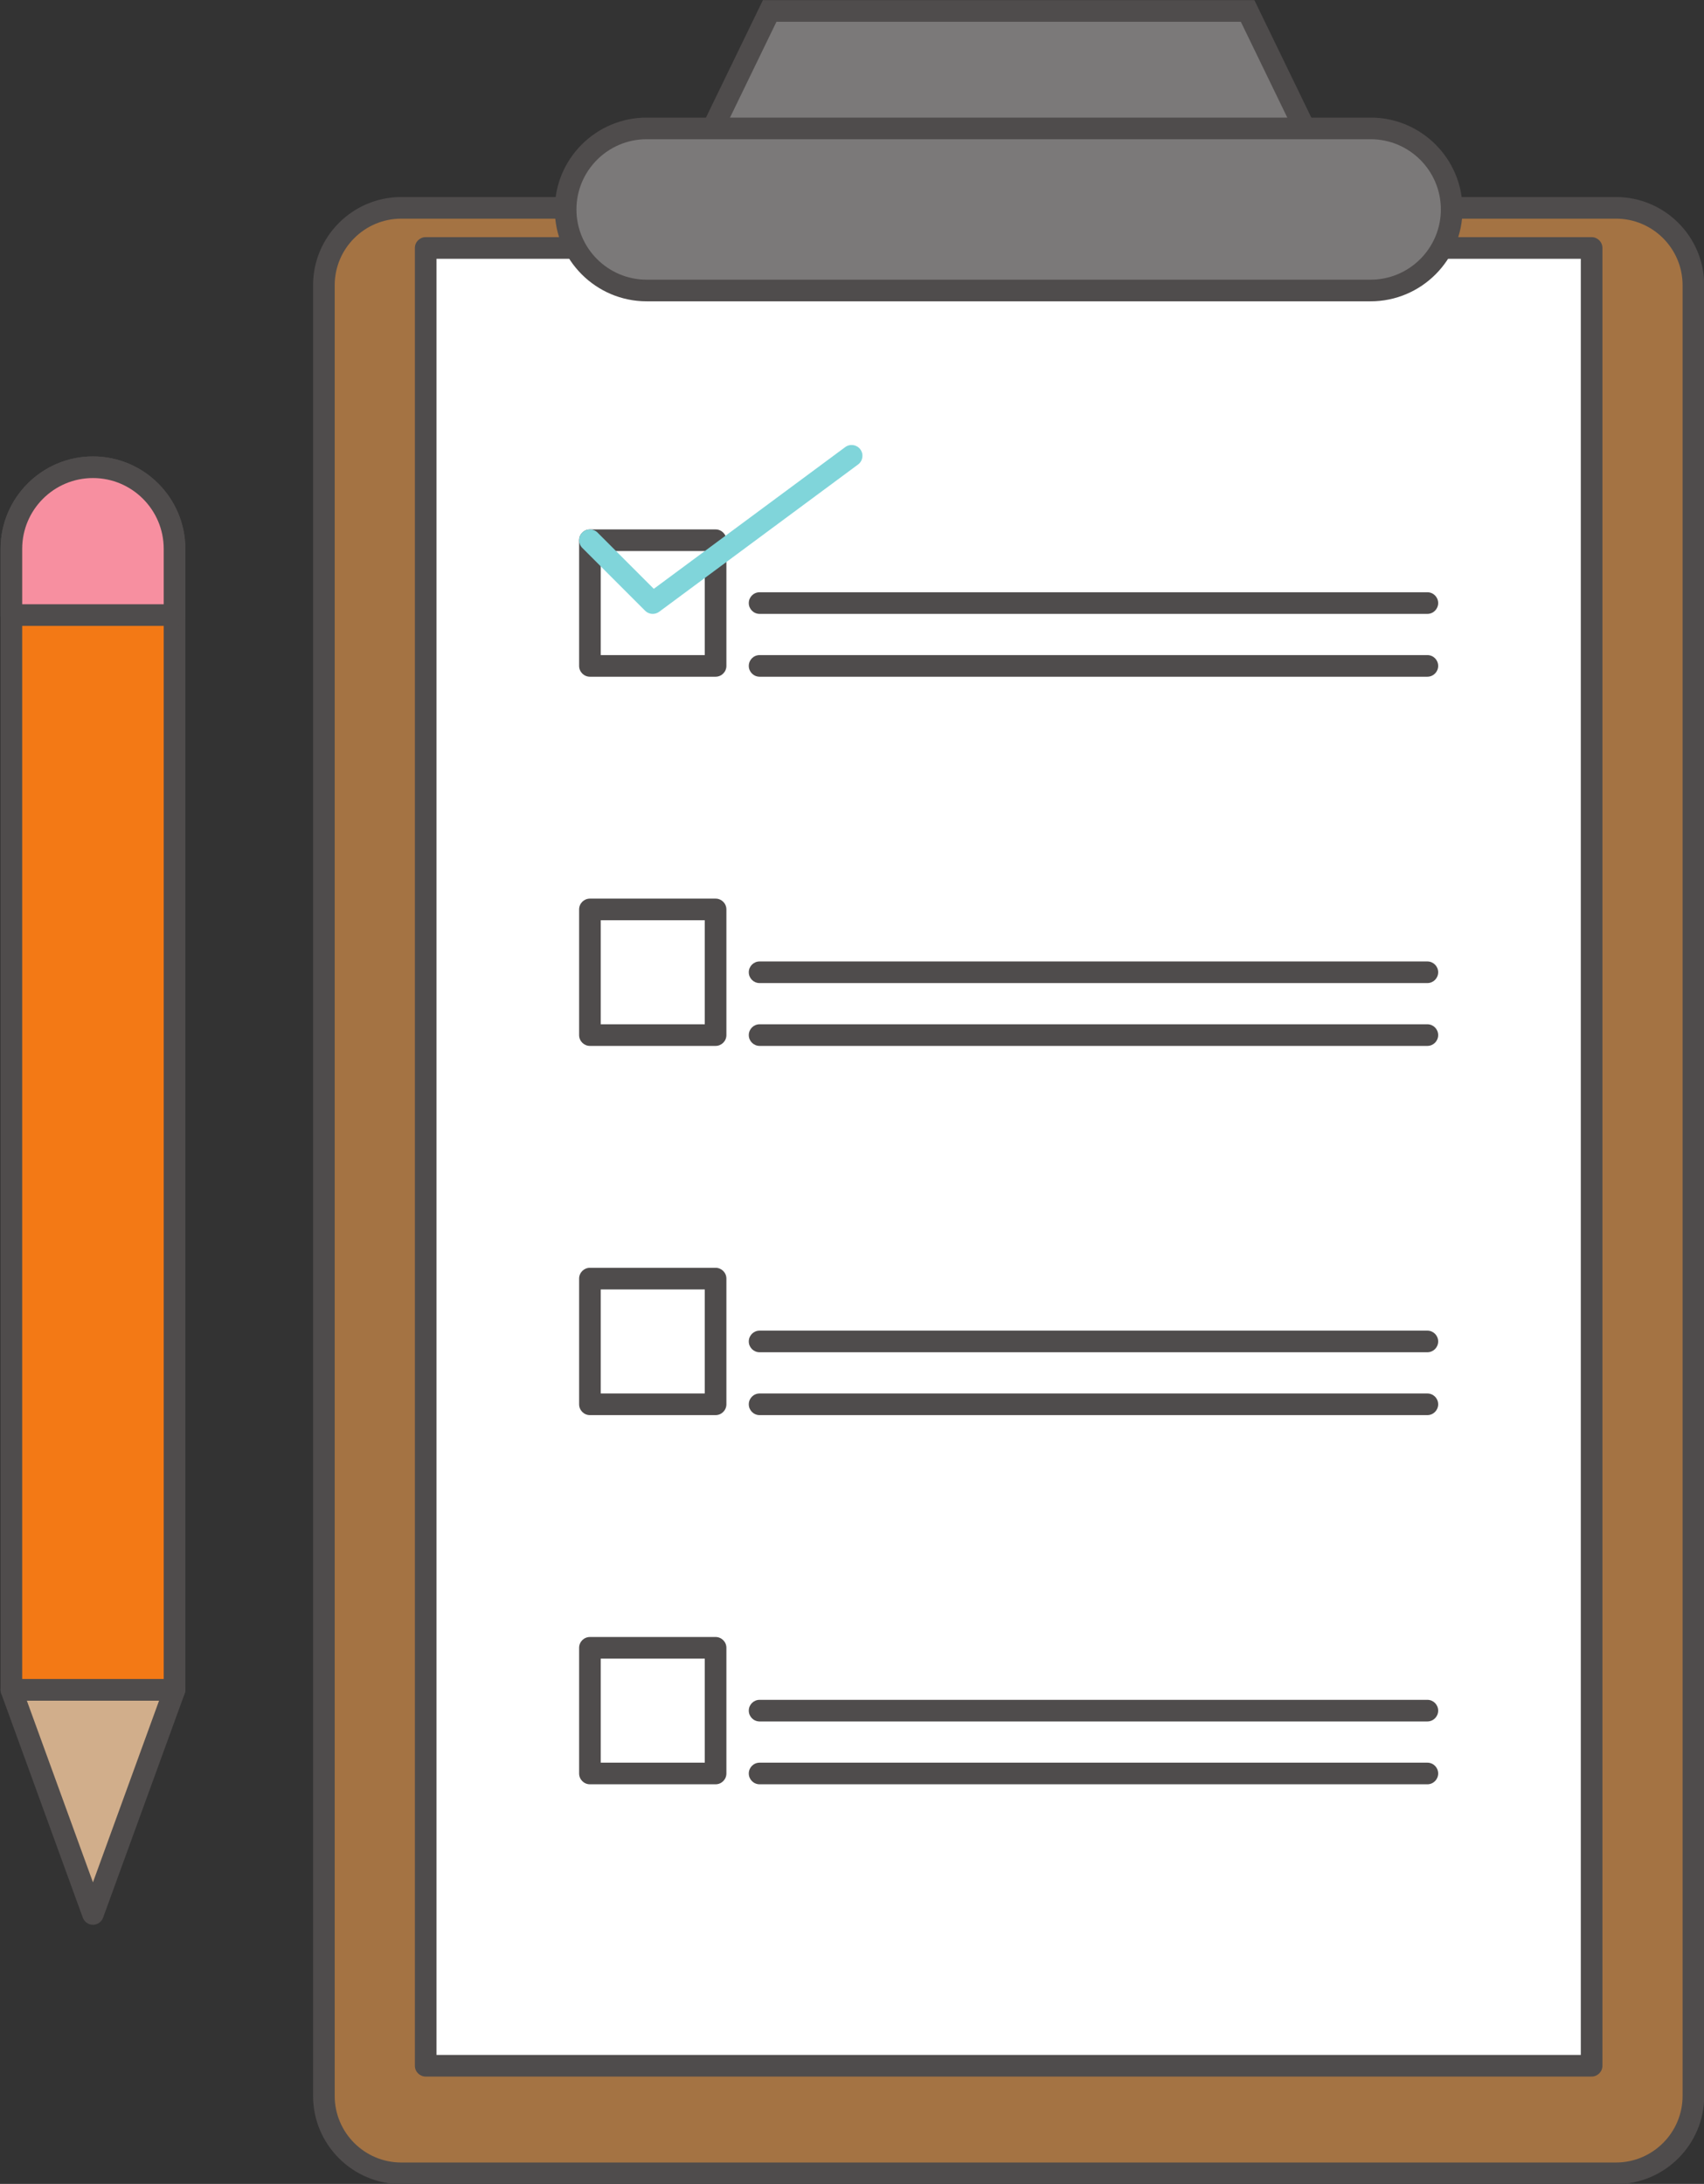 <?xml version="1.0" encoding="UTF-8"?><svg xmlns="http://www.w3.org/2000/svg" xmlns:xlink="http://www.w3.org/1999/xlink" height="504.8" preserveAspectRatio="xMidYMid meet" version="1.0" viewBox="100.6 45.2 393.9 504.8" width="393.9" zoomAndPan="magnify"><rect x="100.6" y="45.2" width="393.9" height="504.8" fill="#333333" stroke="none"/><g><g id="change1_1"><path d="M 103.23 435.789 L 122.09 487.598 L 140.945 435.789 Z M 103.23 435.789" fill="#d1ae8b"/></g><g id="change2_1"><path d="M 106.801 438.289 L 122.086 480.289 L 137.375 438.289 Z M 122.086 490.098 C 121.035 490.098 120.098 489.438 119.738 488.449 L 100.879 436.645 C 100.602 435.879 100.715 435.023 101.18 434.355 C 101.648 433.688 102.414 433.289 103.23 433.289 L 140.945 433.289 C 141.762 433.289 142.527 433.688 142.992 434.355 C 143.461 435.023 143.574 435.879 143.297 436.645 L 124.438 488.449 C 124.078 489.438 123.137 490.098 122.086 490.098" fill="#4f4c4c"/></g><g id="change3_1"><path d="M 103.23 435.789 L 103.23 172.059 C 103.23 161.641 111.672 153.199 122.09 153.199 C 132.504 153.199 140.945 161.641 140.945 172.059 L 140.945 435.789 L 103.23 435.789" fill="#f37915"/></g><g id="change2_2"><path d="M 105.73 433.289 L 138.445 433.289 L 138.445 172.059 C 138.445 163.039 131.109 155.699 122.086 155.699 C 113.066 155.699 105.73 163.039 105.73 172.059 Z M 140.945 438.289 L 103.23 438.289 C 101.848 438.289 100.73 437.172 100.73 435.789 L 100.73 172.059 C 100.73 160.281 110.309 150.699 122.086 150.699 C 133.863 150.699 143.445 160.281 143.445 172.059 L 143.445 435.789 C 143.445 437.172 142.328 438.289 140.945 438.289" fill="#4f4c4c"/></g><g id="change4_1"><path d="M 103.23 187.371 L 103.23 172.059 C 103.23 161.641 111.672 153.199 122.09 153.199 C 132.504 153.199 140.945 161.641 140.945 172.059 L 140.945 187.371 L 103.23 187.371" fill="#f78fa0"/></g><g id="change2_3"><path d="M 105.73 184.871 L 138.445 184.871 L 138.445 172.059 C 138.445 163.039 131.109 155.699 122.086 155.699 C 113.066 155.699 105.73 163.039 105.73 172.059 Z M 140.945 189.871 L 103.23 189.871 C 101.848 189.871 100.73 188.754 100.73 187.371 L 100.73 172.059 C 100.73 160.281 110.309 150.699 122.086 150.699 C 133.863 150.699 143.445 160.281 143.445 172.059 L 143.445 187.371 C 143.445 188.754 142.328 189.871 140.945 189.871" fill="#4f4c4c"/></g><g id="change5_1"><path d="M 403.52 77.672 L 264.004 77.672 L 278.523 47.727 L 388.996 47.727 L 403.52 77.672" fill="#7b7979"/></g><g id="change2_4"><path d="M 267.996 75.172 L 399.527 75.172 L 387.43 50.227 L 280.09 50.227 Z M 407.508 80.172 L 260.012 80.172 L 276.957 45.227 L 390.562 45.227 L 407.508 80.172" fill="#4f4c4c"/></g><g id="change6_1"><path d="M 474.156 547.555 L 193.363 547.555 C 183.48 547.555 175.469 539.543 175.469 529.66 L 175.469 111.137 C 175.469 101.254 183.48 93.242 193.363 93.242 L 474.156 93.242 C 484.039 93.242 492.051 101.254 492.051 111.137 L 492.051 529.66 C 492.051 539.543 484.039 547.555 474.156 547.555" fill="#a47343"/></g><g id="change2_5"><path d="M 193.363 95.742 C 184.875 95.742 177.969 102.645 177.969 111.137 L 177.969 529.66 C 177.969 538.148 184.875 545.055 193.363 545.055 L 474.156 545.055 C 482.645 545.055 489.551 538.148 489.551 529.66 L 489.551 111.137 C 489.551 102.645 482.645 95.742 474.156 95.742 Z M 474.156 550.055 L 193.363 550.055 C 182.117 550.055 172.969 540.906 172.969 529.66 L 172.969 111.137 C 172.969 99.891 182.117 90.742 193.363 90.742 L 474.156 90.742 C 485.402 90.742 494.551 99.891 494.551 111.137 L 494.551 529.66 C 494.551 540.906 485.402 550.055 474.156 550.055" fill="#4f4c4c"/></g><g id="change7_1"><path d="M 468.52 522.688 L 199.004 522.688 L 199.004 102.516 L 468.52 102.516 L 468.52 522.688" fill="#fff"/></g><g id="change2_6"><path d="M 201.504 520.188 L 466.02 520.188 L 466.02 105.016 L 201.504 105.016 Z M 468.52 525.188 L 199.004 525.188 C 197.621 525.188 196.504 524.07 196.504 522.688 L 196.504 102.516 C 196.504 101.137 197.621 100.016 199.004 100.016 L 468.52 100.016 C 469.898 100.016 471.02 101.137 471.02 102.516 L 471.02 522.688 C 471.02 524.07 469.898 525.188 468.52 525.188" fill="#4f4c4c"/></g><g id="change5_2"><path d="M 417.434 112.348 L 250.086 112.348 C 239.738 112.348 231.352 103.961 231.352 93.613 C 231.352 83.266 239.738 74.879 250.086 74.879 L 417.434 74.879 C 427.781 74.879 436.172 83.266 436.172 93.613 C 436.172 103.961 427.781 112.348 417.434 112.348" fill="#7b7979"/></g><g id="change2_7"><path d="M 250.086 77.379 C 241.133 77.379 233.852 84.66 233.852 93.613 C 233.852 102.562 241.133 109.848 250.086 109.848 L 417.434 109.848 C 426.387 109.848 433.672 102.562 433.672 93.613 C 433.672 84.66 426.387 77.379 417.434 77.379 Z M 417.434 114.848 L 250.086 114.848 C 238.375 114.848 228.852 105.32 228.852 93.613 C 228.852 81.902 238.375 72.379 250.086 72.379 L 417.434 72.379 C 429.145 72.379 438.672 81.902 438.672 93.613 C 438.672 105.32 429.145 114.848 417.434 114.848" fill="#4f4c4c"/></g><g id="change2_8"><path d="M 430.551 443.109 L 276.191 443.109 C 274.812 443.109 273.691 441.988 273.691 440.609 C 273.691 439.227 274.812 438.109 276.191 438.109 L 430.551 438.109 C 431.934 438.109 433.051 439.227 433.051 440.609 C 433.051 441.988 431.934 443.109 430.551 443.109" fill="#4f4c4c"/></g><g id="change2_9"><path d="M 430.551 457.633 L 276.191 457.633 C 274.812 457.633 273.691 456.512 273.691 455.133 C 273.691 453.75 274.812 452.633 276.191 452.633 L 430.551 452.633 C 431.934 452.633 433.051 453.75 433.051 455.133 C 433.051 456.512 431.934 457.633 430.551 457.633" fill="#4f4c4c"/></g><g id="change7_2"><path d="M 266.016 455.133 L 236.969 455.133 L 236.969 426.086 L 266.016 426.086 L 266.016 455.133" fill="#fff"/></g><g id="change2_10"><path d="M 239.469 452.633 L 263.516 452.633 L 263.516 428.586 L 239.469 428.586 Z M 266.016 457.633 L 236.969 457.633 C 235.586 457.633 234.469 456.512 234.469 455.133 L 234.469 426.086 C 234.469 424.703 235.586 423.586 236.969 423.586 L 266.016 423.586 C 267.395 423.586 268.516 424.703 268.516 426.086 L 268.516 455.133 C 268.516 456.512 267.395 457.633 266.016 457.633" fill="#4f4c4c"/></g><g id="change2_11"><path d="M 430.551 357.77 L 276.191 357.77 C 274.812 357.77 273.691 356.652 273.691 355.27 C 273.691 353.891 274.812 352.77 276.191 352.77 L 430.551 352.77 C 431.934 352.77 433.051 353.891 433.051 355.27 C 433.051 356.652 431.934 357.77 430.551 357.77" fill="#4f4c4c"/></g><g id="change2_12"><path d="M 430.551 372.297 L 276.191 372.297 C 274.812 372.297 273.691 371.176 273.691 369.797 C 273.691 368.414 274.812 367.297 276.191 367.297 L 430.551 367.297 C 431.934 367.297 433.051 368.414 433.051 369.797 C 433.051 371.176 431.934 372.297 430.551 372.297" fill="#4f4c4c"/></g><g id="change7_3"><path d="M 266.016 369.797 L 236.969 369.797 L 236.969 340.746 L 266.016 340.746 L 266.016 369.797" fill="#fff"/></g><g id="change2_13"><path d="M 239.469 367.297 L 263.516 367.297 L 263.516 343.246 L 239.469 343.246 Z M 266.016 372.297 L 236.969 372.297 C 235.586 372.297 234.469 371.176 234.469 369.797 L 234.469 340.746 C 234.469 339.367 235.586 338.246 236.969 338.246 L 266.016 338.246 C 267.395 338.246 268.516 339.367 268.516 340.746 L 268.516 369.797 C 268.516 371.176 267.395 372.297 266.016 372.297" fill="#4f4c4c"/></g><g id="change2_14"><path d="M 430.551 272.434 L 276.191 272.434 C 274.812 272.434 273.691 271.316 273.691 269.934 C 273.691 268.555 274.812 267.434 276.191 267.434 L 430.551 267.434 C 431.934 267.434 433.051 268.555 433.051 269.934 C 433.051 271.316 431.934 272.434 430.551 272.434" fill="#4f4c4c"/></g><g id="change2_15"><path d="M 430.551 286.957 L 276.191 286.957 C 274.812 286.957 273.691 285.84 273.691 284.457 C 273.691 283.078 274.812 281.957 276.191 281.957 L 430.551 281.957 C 431.934 281.957 433.051 283.078 433.051 284.457 C 433.051 285.84 431.934 286.957 430.551 286.957" fill="#4f4c4c"/></g><g id="change7_4"><path d="M 266.016 284.457 L 236.969 284.457 L 236.969 255.41 L 266.016 255.41 L 266.016 284.457" fill="#fff"/></g><g id="change2_16"><path d="M 239.469 281.957 L 263.516 281.957 L 263.516 257.91 L 239.469 257.91 Z M 266.016 286.957 L 236.969 286.957 C 235.586 286.957 234.469 285.84 234.469 284.457 L 234.469 255.41 C 234.469 254.031 235.586 252.91 236.969 252.91 L 266.016 252.91 C 267.395 252.91 268.516 254.031 268.516 255.41 L 268.516 284.457 C 268.516 285.84 267.395 286.957 266.016 286.957" fill="#4f4c4c"/></g><g id="change2_17"><path d="M 430.551 187.098 L 276.191 187.098 C 274.812 187.098 273.691 185.977 273.691 184.598 C 273.691 183.215 274.812 182.098 276.191 182.098 L 430.551 182.098 C 431.934 182.098 433.051 183.215 433.051 184.598 C 433.051 185.977 431.934 187.098 430.551 187.098" fill="#4f4c4c"/></g><g id="change2_18"><path d="M 430.551 201.621 L 276.191 201.621 C 274.812 201.621 273.691 200.5 273.691 199.121 C 273.691 197.738 274.812 196.621 276.191 196.621 L 430.551 196.621 C 431.934 196.621 433.051 197.738 433.051 199.121 C 433.051 200.5 431.934 201.621 430.551 201.621" fill="#4f4c4c"/></g><g id="change7_5"><path d="M 266.016 199.121 L 236.969 199.121 L 236.969 170.074 L 266.016 170.074 L 266.016 199.121" fill="#fff"/></g><g id="change2_19"><path d="M 239.469 196.621 L 263.516 196.621 L 263.516 172.574 L 239.469 172.574 Z M 266.016 201.621 L 236.969 201.621 C 235.586 201.621 234.469 200.5 234.469 199.121 L 234.469 170.074 C 234.469 168.691 235.586 167.574 236.969 167.574 L 266.016 167.574 C 267.395 167.574 268.516 168.691 268.516 170.074 L 268.516 199.121 C 268.516 200.5 267.395 201.621 266.016 201.621" fill="#4f4c4c"/></g><g id="change8_1"><path d="M 251.492 187.098 C 250.848 187.098 250.207 186.848 249.723 186.363 L 235.199 171.84 C 234.223 170.863 234.223 169.281 235.199 168.305 C 236.176 167.328 237.758 167.328 238.734 168.305 L 251.734 181.305 L 295.98 148.547 C 297.09 147.727 298.656 147.961 299.477 149.07 C 300.297 150.18 300.066 151.742 298.953 152.566 L 252.98 186.605 C 252.535 186.934 252.012 187.098 251.492 187.098" fill="#80d5da"/></g></g></svg>